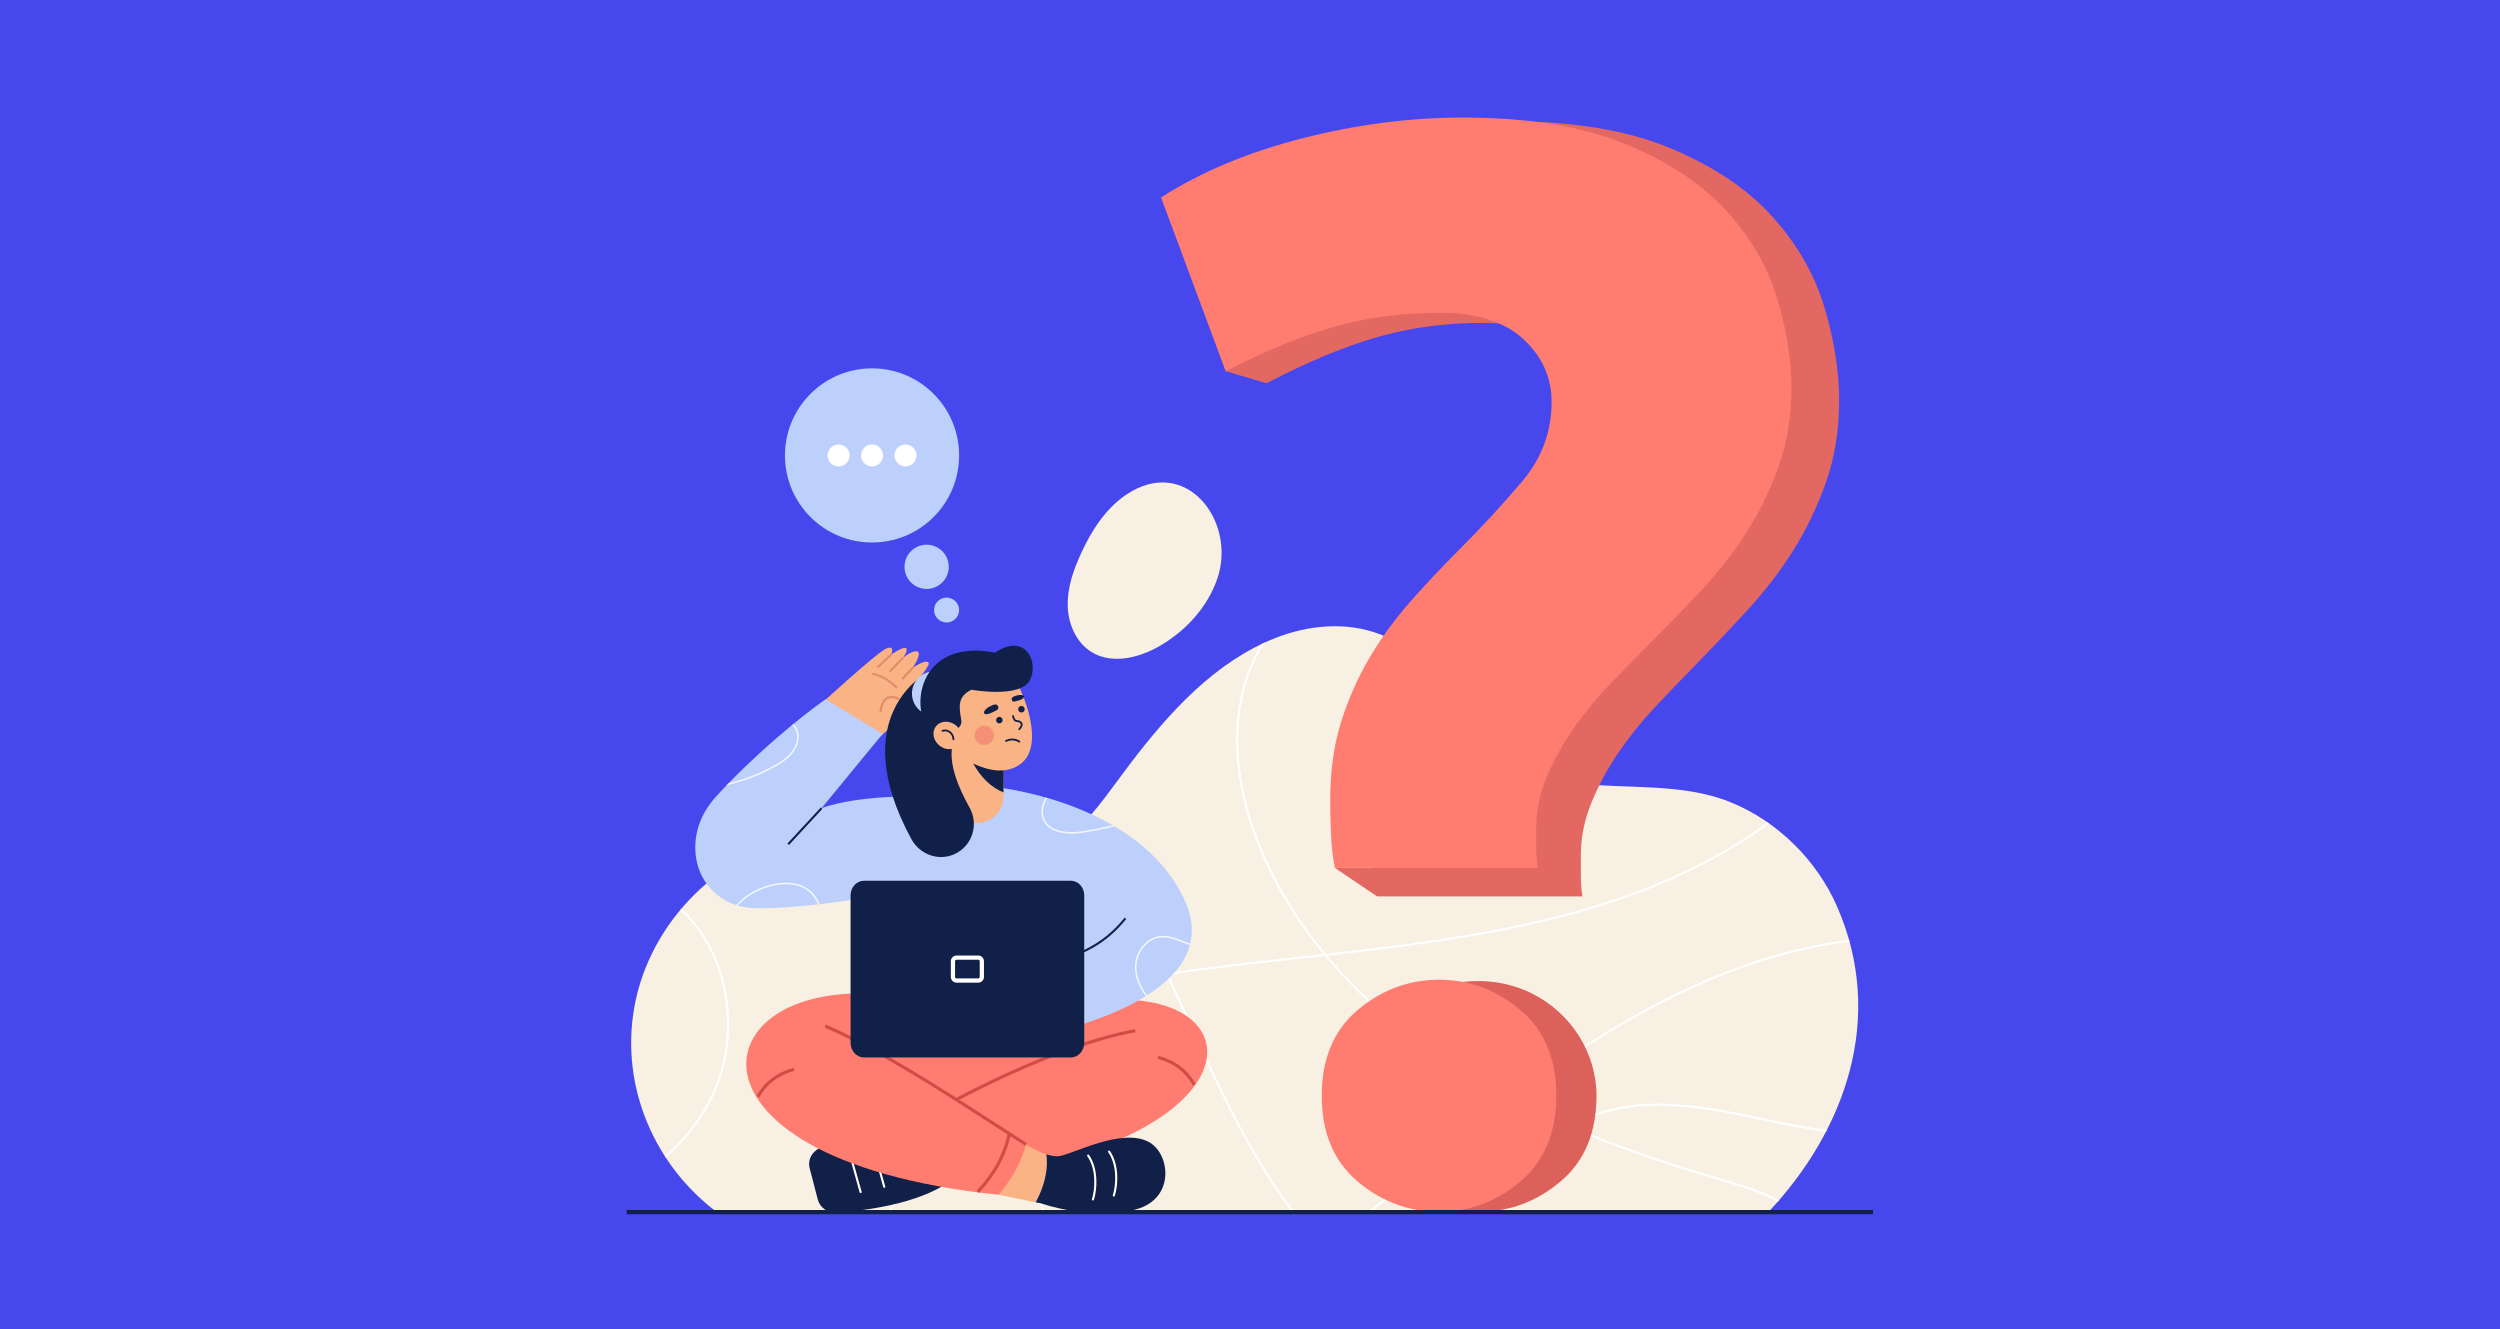 <?xml version="1.0" encoding="UTF-8"?> <svg xmlns="http://www.w3.org/2000/svg" width="2956" height="1572" viewBox="0 0 2956 1572" fill="none"> <rect width="2956" height="1572" fill="#4648ED"></rect> <g clip-path="url(#clip0_988_92)"> <path d="M2172.01 1071.55C2147.91 1016.73 2101.62 970.979 2046.02 948.469C1988.11 925.019 1921.61 933.549 1860.61 925.699C1807.63 918.879 1769.41 895.229 1737.77 853.179C1707.46 812.889 1680.28 768.269 1630.73 749.629C1591.57 734.899 1547.05 738.989 1508.13 754.329C1436.42 782.609 1382.25 842.729 1336.63 902.629C1294.98 957.319 1261.01 1017.2 1183.97 1019.15C1106.88 1021.1 1033.49 977.129 955.883 988.779C853.303 1004.18 767.863 1089.58 749.963 1191.24C733.183 1286.52 775.283 1378.94 847.613 1433.23H2090.83C2181.97 1336.54 2229.79 1202.98 2172.01 1071.55Z" fill="#F7F0E3"></path> <path d="M1048.16 1433.24H1051.58C1075.33 1407.13 1093.94 1375.46 1105.76 1340.3C1124.9 1283.39 1124.1 1223.66 1103.49 1172.12C1093.08 1146.07 1078.04 1121.8 1063.49 1098.32C1048.74 1074.51 1033.49 1049.89 1023.14 1023.51C1018.86 1012.6 1015.7 1000.89 1013.8 988.939C1012.94 988.829 1012.08 988.739 1011.23 988.629C1013.14 1001.01 1016.39 1013.14 1020.82 1024.42C1031.25 1051.01 1046.57 1075.73 1061.38 1099.63C1075.87 1123.01 1090.85 1147.2 1101.18 1173.04C1121.57 1224.03 1122.36 1283.15 1103.4 1339.5C1091.43 1375.1 1072.43 1407.07 1048.17 1433.24H1048.16Z" fill="white"></path> <path d="M2084.82 1324.81C2110.44 1330.27 2135.12 1335.16 2158.99 1338.24C2159.4 1337.45 2159.8 1336.66 2160.2 1335.87C2136.13 1332.81 2111.21 1327.88 2085.34 1322.36C2045.94 1313.97 2003.3 1304.88 1961 1304.88C1934.81 1304.88 1908.76 1308.36 1883.7 1317.65C1874.21 1321.17 1865.06 1325.63 1856.34 1330.95C1833.71 1321.31 1810.96 1310.78 1788.43 1299.22C1804.78 1286.9 1821.31 1274.84 1838.01 1263.18C1961.99 1176.61 2076.41 1127.53 2186.95 1113.6C2186.73 1112.79 2186.5 1111.98 2186.27 1111.17C2075.43 1125.21 1960.77 1174.42 1836.59 1261.13C1819.53 1273.04 1802.66 1285.37 1785.97 1297.95C1760.63 1284.86 1735.59 1270.47 1711.35 1254.59C1667.39 1225.79 1615.11 1184.68 1569.45 1130.05C1746.4 1110.2 1926.55 1085.19 2073.67 986.86C2079.26 983.13 2085.45 978.72 2091.86 973.73C2091.15 973.23 2090.43 972.73 2089.72 972.23C2083.58 976.99 2077.65 981.19 2072.29 984.78C1925.21 1083.08 1744.72 1107.9 1567.55 1127.75C1535.28 1088.72 1506.45 1042.88 1486.42 989.81C1455.21 907.14 1456.86 826.02 1490.94 767.23C1492.42 764.68 1493.98 762.16 1495.59 759.68C1494.17 760.33 1492.76 761.01 1491.35 761.69C1490.47 763.11 1489.61 764.54 1488.78 765.98C1454.32 825.42 1452.61 907.32 1484.08 990.69C1504.01 1043.47 1532.58 1089.13 1564.58 1128.08C1554.32 1129.23 1544.06 1130.36 1533.84 1131.49C1496.95 1135.56 1458.79 1139.77 1421.75 1144.54C1408.23 1146.28 1394.48 1148.31 1380.79 1150.86C1351.46 1088.95 1319.24 1028.56 1277.59 976.76C1276.99 977.35 1276.39 977.93 1275.79 978.52C1317.08 1029.92 1349.1 1089.87 1378.26 1151.34C1318.58 1162.72 1260.63 1184.12 1229.69 1233.92C1200.79 1280.43 1200.82 1344.72 1229.77 1425C1230.77 1427.78 1231.8 1430.51 1232.85 1433.23H1235.53C1234.38 1430.26 1233.24 1427.25 1232.13 1424.15C1203.45 1344.62 1203.35 1281.06 1231.82 1235.23C1262.39 1186.02 1320.03 1164.91 1379.38 1153.67C1389.74 1175.57 1399.74 1197.66 1409.68 1219.61L1410.76 1222C1445.29 1298.22 1481 1371.77 1527.75 1433.24H1530.87C1483.69 1371.66 1447.78 1297.67 1413.03 1220.97L1411.95 1218.58C1402.09 1196.82 1392.17 1174.92 1381.91 1153.2C1395.33 1150.72 1408.82 1148.73 1422.08 1147.03C1459.1 1142.26 1497.24 1138.05 1534.13 1133.98C1544.9 1132.79 1555.7 1131.6 1566.5 1130.39C1612.6 1185.87 1665.55 1227.55 1710.01 1256.68C1733.98 1272.39 1758.74 1286.64 1783.79 1299.62C1741.26 1331.79 1699.9 1365.63 1659.51 1398.67C1645.52 1410.11 1631.38 1421.67 1617.12 1433.23H1621.08C1634.53 1422.32 1647.88 1411.41 1661.09 1400.61C1701.76 1367.34 1743.42 1333.25 1786.25 1300.9C1808.66 1312.43 1831.28 1322.94 1853.79 1332.57C1823 1352.15 1797.9 1382.48 1782.73 1419.3C1780.83 1423.91 1779.17 1428.57 1777.64 1433.24H1780.27C1781.72 1428.89 1783.27 1424.55 1785.04 1420.25C1800.25 1383.33 1825.56 1353.03 1856.59 1333.76C1919.51 1360.49 1981.34 1380.33 2034.48 1396.05L2036.48 1396.64C2058.87 1403.26 2081.77 1410.05 2102.03 1420.94C2102.6 1420.29 2103.17 1419.65 2103.73 1419C2083.14 1407.83 2059.91 1400.95 2037.19 1394.24L2035.19 1393.65C1982.6 1378.09 1921.47 1358.49 1859.23 1332.16C1867.34 1327.33 1875.83 1323.26 1884.61 1320C1949.47 1295.96 2021.4 1311.29 2084.86 1324.81H2084.82Z" fill="white"></path> <path d="M853.882 1162.88C864.922 1208.08 860.002 1256.89 840.362 1296.8C827.502 1322.94 808.933 1346.61 786.062 1366.93C786.512 1367.64 786.982 1368.34 787.442 1369.04C810.682 1348.45 829.552 1324.44 842.602 1297.9C862.492 1257.47 867.483 1208.04 856.303 1162.28C847.573 1126.53 830.012 1096.25 805.742 1074.34C805.202 1074.98 804.662 1075.62 804.132 1076.26C827.993 1097.83 845.262 1127.66 853.872 1162.88H853.882Z" fill="white"></path> <path d="M1419.7 590.32C1441.48 612.57 1451.24 650.07 1439.23 684.63C1427.6 718.1 1402.11 745.82 1371.49 763.65C1346.85 777.99 1314.71 785.9 1290.48 770.88C1272.37 759.66 1262.98 737.64 1262.46 716.35C1261.94 695.05 1269.1 674.3 1277.95 654.92C1290.43 627.61 1307.22 601.12 1332.24 584.51C1366.72 561.61 1398.76 568.93 1419.7 590.32V590.32Z" fill="#F7F0E3"></path> <path d="M2157.1 363.01C2145.42 324.18 2124.88 288.53 2095.48 255.94C2066.02 223.35 2025.84 196.44 1974.94 175.16C1924.04 153.88 1859.37 143.24 1780.93 143.24C1718.35 143.24 1654.58 151.68 1589.61 168.56C1524.58 185.5 1468.17 209.59 1420.33 240.9L1482.61 411.88L1449.23 438.92L1497.64 453.15C1545.42 428.14 1588.96 409.98 1628.24 398.67C1667.46 387.42 1709.14 381.79 1753.33 381.79C1797.52 381.79 1830.88 392.43 1853.57 413.71C1876.26 435.05 1887.58 460.67 1887.58 490.76C1887.58 527.08 1875.9 559.31 1852.67 587.5C1829.32 615.69 1803.57 644.18 1775.36 672.98C1755.78 692.98 1736.74 713.64 1718.35 734.92C1699.97 756.26 1683.68 779.07 1669.61 803.53C1655.48 827.93 1644.16 854.22 1635.6 882.41C1626.98 910.6 1622.73 942.21 1622.73 977.25C1622.73 988.56 1622.97 1002.01 1623.63 1017.67C1623.74 1020.56 1623.89 1023.37 1624.06 1026.15H1578.3L1628.24 1059.92H1871.06C1869.8 1052.4 1869.2 1043.65 1869.2 1033.63V1011.07C1869.2 989.79 1873.51 968.82 1882.07 948.15C1890.63 927.48 1901.41 907.79 1914.29 888.96C1927.16 870.19 1941.54 852.33 1957.52 835.46C1973.45 818.52 1988.78 802.56 2003.51 787.52C2023.09 767.52 2043.33 746.25 2064.17 723.68C2085.01 701.12 2103.45 677.39 2119.38 652.32C2135.31 627.25 2148.48 600.04 2158.9 570.57C2169.32 541.16 2174.59 508.93 2174.59 473.83C2174.59 438.73 2168.72 401.86 2157.1 363.03V363.01Z" fill="#E26861"></path> <path d="M1701.92 369.85C1658.25 369.85 1617.06 375.29 1578.3 386.18C1539.48 397.13 1496.46 414.7 1449.23 438.91L1372.83 233.5C1420.11 203.2 1475.86 179.88 1540.13 163.49C1604.34 147.17 1667.36 139 1729.2 139C1806.72 139 1870.64 149.3 1920.94 169.89C1971.24 190.48 2010.95 216.52 2040.07 248.06C2069.13 279.6 2089.42 314.1 2100.96 351.68C2112.44 389.26 2118.24 425 2118.24 458.91C2118.24 492.82 2113.03 524.07 2102.74 552.53C2092.44 581.05 2079.42 607.39 2063.68 631.65C2047.94 655.91 2029.71 678.87 2009.12 700.71C1988.53 722.55 1968.52 743.14 1949.17 762.49C1934.61 777.05 1919.46 792.49 1903.72 808.89C1887.92 825.22 1873.72 842.5 1860.99 860.67C1848.27 878.9 1837.61 897.95 1829.15 917.95C1820.69 937.95 1816.43 958.25 1816.43 978.84V1000.68C1816.43 1010.39 1817.02 1018.85 1818.26 1026.13H1578.29C1575.8 1014 1574.33 1000.39 1573.73 985.24C1573.08 970.09 1572.84 957.07 1572.84 946.12C1572.84 912.21 1577.04 881.62 1585.56 854.33C1594.02 827.05 1605.21 801.6 1619.17 777.99C1633.08 754.32 1649.17 732.25 1667.34 711.59C1685.51 691 1704.33 670.99 1723.68 651.64C1751.55 623.77 1777 596.19 1800.08 568.91C1823.04 541.63 1834.58 510.44 1834.58 475.29C1834.58 446.17 1823.4 421.38 1800.97 400.73C1778.54 380.14 1745.52 369.84 1701.91 369.84L1701.92 369.85Z" fill="#FF7C71"></path> <path d="M1887.67 1295.61C1887.67 1339.39 1873.5 1373.17 1845.15 1397C1816.81 1420.88 1784.77 1432.77 1749 1432.77C1713.23 1432.77 1681.15 1420.88 1652.81 1397C1624.51 1373.17 1610.34 1339.39 1610.34 1295.61C1610.34 1251.83 1624.51 1218.1 1652.81 1194.22C1696.44 1157.4 1760.99 1149.2 1812.07 1175.04C1857.4 1197.97 1887.67 1244.54 1887.67 1295.61V1295.61Z" fill="#DD615B"></path> <path d="M1840.17 1295.61C1840.17 1339.39 1826 1373.17 1797.65 1397C1769.31 1420.88 1737.27 1432.77 1701.5 1432.77C1665.73 1432.77 1633.65 1420.88 1605.31 1397C1577.01 1373.17 1562.84 1339.39 1562.84 1295.61C1562.84 1251.83 1577.01 1218.1 1605.31 1194.22C1633.65 1170.39 1665.69 1158.45 1701.5 1158.45C1737.31 1158.45 1769.3 1170.39 1797.65 1194.22C1825.99 1218.1 1840.17 1251.88 1840.17 1295.61V1295.61Z" fill="#FF7C71"></path> <path d="M1121.35 675.024C1124.01 660.83 1114.66 647.165 1100.47 644.503C1086.27 641.841 1072.61 651.191 1069.94 665.386C1067.28 679.581 1076.63 693.246 1090.83 695.907C1105.02 698.569 1118.69 689.219 1121.35 675.024Z" fill="#BDD0FB"></path> <path d="M1133.79 724.05C1135.29 716.065 1129.98 708.371 1121.94 706.865C1113.9 705.359 1106.17 710.611 1104.68 718.596C1103.18 726.581 1108.49 734.276 1116.53 735.782C1124.57 737.288 1132.29 732.035 1133.79 724.05Z" fill="#BDD0FB"></path> <path d="M1103.9 611.308C1144.1 571.099 1144.1 505.909 1103.9 465.7C1063.69 425.492 998.496 425.492 958.288 465.7C918.08 505.909 918.08 571.099 958.288 611.308C998.496 651.516 1063.69 651.516 1103.9 611.308Z" fill="#BDD0FB"></path> <path d="M991.556 551.469C998.719 551.469 1004.53 545.662 1004.53 538.499C1004.53 531.336 998.719 525.529 991.556 525.529C984.393 525.529 978.586 531.336 978.586 538.499C978.586 545.662 984.393 551.469 991.556 551.469Z" fill="white"></path> <path d="M1031.09 551.469C1038.25 551.469 1044.06 545.662 1044.06 538.499C1044.06 531.336 1038.25 525.529 1031.09 525.529C1023.92 525.529 1018.12 531.336 1018.12 538.499C1018.12 545.662 1023.92 551.469 1031.09 551.469Z" fill="white"></path> <path d="M1070.63 551.469C1077.79 551.469 1083.6 545.662 1083.6 538.499C1083.6 531.336 1077.79 525.529 1070.63 525.529C1063.46 525.529 1057.66 531.336 1057.66 538.499C1057.66 545.662 1063.46 551.469 1070.63 551.469Z" fill="white"></path> <path d="M957.33 1381.22L966.95 1418.31C969.46 1427.98 978.81 1434.52 989.16 1433.81C1020.7 1431.67 1086.24 1423.94 1123.86 1396.21L1113.17 1342.76C1061.45 1339.84 1013.09 1342.72 971.2 1356.81C960.71 1360.34 954.65 1370.85 957.34 1381.21L957.33 1381.22Z" fill="#102048"></path> <path d="M1017.61 1410.74C1017.06 1410.74 1016.56 1410.38 1016.41 1409.83L1003.49 1363.58C1003.3 1362.92 1003.69 1362.23 1004.36 1362.04C1005.03 1361.86 1005.72 1362.24 1005.9 1362.91L1018.82 1409.16C1019.01 1409.83 1018.62 1410.51 1017.95 1410.7C1017.84 1410.73 1017.72 1410.75 1017.61 1410.75V1410.74Z" fill="white"></path> <path d="M1045.53 1404.49C1044.98 1404.49 1044.48 1404.13 1044.33 1403.58L1031.41 1357.33C1031.22 1356.67 1031.61 1355.98 1032.28 1355.79C1032.95 1355.6 1033.64 1355.99 1033.82 1356.66L1046.74 1402.91C1046.93 1403.58 1046.54 1404.26 1045.87 1404.45C1045.76 1404.48 1045.64 1404.5 1045.53 1404.5V1404.49Z" fill="white"></path> <path d="M1077.95 1180.74L957.75 1216.42L1047.02 1338.73L1175.18 1348.93L1351.94 1274.18L1284.77 1173.1L1077.95 1180.74Z" fill="#FF7C71"></path> <path d="M1226.14 1197.73C1490.12 1119.59 1532.54 1352.89 1120.67 1395.36C1106.12 1378.99 1089.12 1350.59 1082.37 1326.84L1299.87 1226.33L1226.14 1197.73V1197.73Z" fill="#FF7C71"></path> <path d="M1237.36 1364.94C1225.01 1360.99 1213.18 1353.18 1213.18 1353.18L1170.76 1366.49L1180.48 1412.64L1224.55 1421.59C1237.98 1397.03 1238.76 1376.87 1237.36 1364.94Z" fill="#F9B384"></path> <path d="M1083.31 1328.46L1081.43 1325.22C1126.81 1298.85 1243.03 1235.5 1342.06 1216.81L1342.76 1220.5C1244.31 1239.08 1128.53 1302.19 1083.32 1328.46H1083.31Z" fill="#CE4D46"></path> <path d="M1077.95 1180.74C832.236 1134.02 768.596 1370.16 1180.48 1412.63C1195.03 1396.26 1206.43 1376.92 1213.18 1353.17C1149.91 1310.84 1079.17 1270.6 1001.65 1232.27L1077.96 1180.74H1077.95Z" fill="#FF7C71"></path> <path d="M1212.16 1354.75C1200.47 1347.31 1188.29 1339.45 1175.4 1331.12C1110.67 1289.33 1037.31 1241.96 974.984 1214.95L976.474 1211.51C1039.08 1238.64 1112.58 1286.1 1177.43 1327.97C1190.32 1336.29 1202.49 1344.15 1214.17 1351.59L1212.16 1354.75V1354.75Z" fill="#CE4D46"></path> <path d="M897.678 1297.82L894.398 1296.01C903.618 1279.31 918.398 1268.05 938.308 1262.54L939.308 1266.15C920.138 1271.46 906.518 1281.82 897.678 1297.82Z" fill="#CE4D46"></path> <path d="M1410.51 1283.61C1401.67 1267.61 1388.05 1257.25 1368.88 1251.94L1369.88 1248.33C1389.78 1253.84 1404.56 1265.11 1413.78 1281.8L1410.51 1283.61Z" fill="#CE4D46"></path> <path d="M1157.47 1410.56L1154.73 1408C1174.39 1386.95 1186.46 1364.73 1191.64 1340.06L1195.31 1340.83C1189.99 1366.18 1177.61 1388.99 1157.48 1410.56H1157.47Z" fill="#CE4D46"></path> <path d="M1359.9 1351.19C1328.42 1331.74 1267.39 1365.35 1252.07 1367.05C1247.6 1367.55 1242.44 1366.57 1237.36 1364.94C1238.76 1376.87 1237.98 1397.03 1224.55 1421.59L1232.04 1423.11C1232.04 1423.11 1283.79 1442.08 1338.69 1431.04C1389.36 1420.85 1384.65 1366.49 1359.9 1351.2V1351.19Z" fill="#102048"></path> <path d="M1316.99 1414.81C1316.87 1414.81 1316.74 1414.79 1316.61 1414.75C1315.95 1414.54 1315.59 1413.84 1315.79 1413.18C1319.53 1401.34 1321.16 1378.04 1310.33 1362.39C1309.94 1361.82 1310.08 1361.04 1310.65 1360.65C1311.22 1360.26 1312 1360.4 1312.39 1360.97C1323.73 1377.36 1322.07 1401.62 1318.18 1413.93C1318.01 1414.46 1317.52 1414.8 1316.99 1414.8V1414.81Z" fill="white"></path> <path d="M1292.29 1419.49C1292.17 1419.49 1292.04 1419.47 1291.91 1419.43C1291.25 1419.22 1290.89 1418.52 1291.09 1417.86C1294.83 1406.02 1296.46 1382.72 1285.63 1367.07C1285.24 1366.5 1285.38 1365.72 1285.95 1365.33C1286.52 1364.94 1287.3 1365.08 1287.69 1365.65C1299.03 1382.04 1297.37 1406.3 1293.48 1418.61C1293.31 1419.14 1292.82 1419.48 1292.29 1419.48V1419.49Z" fill="white"></path> <path d="M1034.48 876.28C1034.48 876.28 1096.36 823.66 1094.07 813.66C1092.43 806.51 1074.9 816.99 1074.9 816.99C1074.9 816.99 1099.48 787.82 1098.23 784.28C1096 777.95 1078.99 789.75 1078.99 789.75C1078.99 789.75 1090.48 773.21 1084.99 770.51C1079.5 767.81 1067.52 778.01 1067.52 778.01C1067.52 778.01 1074.52 768.83 1071.23 766.42C1067.94 764.01 1053.76 773.92 1053.76 773.92C1053.76 773.92 1058.85 762.34 1048.04 766.73C1037.23 771.12 961.406 840.7 961.406 840.7L1034.48 876.28V876.28Z" fill="#F9B384"></path> <path d="M1059.8 813.87C1059.5 813.87 1059.2 813.76 1058.96 813.54C1048.34 803.84 1043.65 801.48 1031.94 797.87C1031.28 797.67 1030.91 796.97 1031.11 796.31C1031.31 795.65 1032.01 795.28 1032.67 795.48C1044.81 799.21 1049.66 801.65 1060.65 811.69C1061.16 812.16 1061.2 812.95 1060.73 813.46C1060.48 813.73 1060.15 813.87 1059.81 813.87H1059.8Z" fill="#E28B6D"></path> <path d="M1041.16 842.411C1041.1 842.411 1041.04 842.411 1040.99 842.401C1040.31 842.301 1039.83 841.671 1039.93 840.991C1041.15 832.291 1043.89 826.851 1048.3 824.371C1052.08 822.251 1056.99 822.461 1062.91 825.021C1063.54 825.291 1063.84 826.031 1063.56 826.661C1063.29 827.291 1062.55 827.591 1061.92 827.311C1056.76 825.081 1052.59 824.821 1049.53 826.551C1045.89 828.601 1043.49 833.571 1042.41 841.341C1042.32 841.961 1041.79 842.421 1041.17 842.421L1041.16 842.411Z" fill="#E28B6D"></path> <path d="M1038.24 789.811C1037.91 789.811 1037.58 789.681 1037.33 789.421C1036.86 788.921 1036.88 788.131 1037.38 787.651L1052.91 773.021C1053.41 772.541 1054.2 772.571 1054.68 773.071C1055.15 773.571 1055.13 774.361 1054.63 774.841L1039.1 789.471C1038.86 789.701 1038.55 789.811 1038.24 789.811V789.811Z" fill="#E28B6D"></path> <path d="M1052.61 794.812C1052.3 794.812 1051.99 794.692 1051.74 794.462C1051.24 793.982 1051.23 793.192 1051.7 792.692L1066.62 777.152C1067.1 776.652 1067.89 776.631 1068.39 777.111C1068.89 777.591 1068.9 778.382 1068.43 778.882L1053.51 794.421C1053.26 794.681 1052.94 794.802 1052.61 794.802V794.812Z" fill="#E28B6D"></path> <path d="M1067.3 803.56C1066.99 803.56 1066.69 803.45 1066.45 803.22C1065.95 802.75 1065.92 801.96 1066.39 801.45L1078.09 788.9C1078.56 788.4 1079.35 788.37 1079.86 788.84C1080.36 789.31 1080.39 790.1 1079.92 790.61L1068.22 803.16C1067.97 803.42 1067.64 803.56 1067.3 803.56V803.56Z" fill="#E28B6D"></path> <path d="M1268.24 1228.24L1041.99 1236.99L1016.99 1030.74C1016.99 1030.74 1092.73 958.9 1121.87 932.44L1171.07 929.92C1323.7 999.3 1298.71 1085.95 1268.24 1228.24Z" fill="#BDD0FB"></path> <path d="M1171.07 929.92C1171.07 929.92 1345.69 944.85 1400.74 1064.49C1454.61 1181.56 1233.24 1223.24 1233.24 1223.24L1171.07 929.92V929.92Z" fill="#BDD0FB"></path> <path d="M971.459 955.55L1043.62 867.74L976.139 826.85C947.989 846.42 893.559 890.75 847.429 940.95C837.249 952.03 829.289 964.97 825.289 979.22C821.869 991.38 821.249 1003.39 823.169 1015.15C828.179 1045.81 852.289 1069.46 884.479 1073.23C911.969 1076.45 1016.98 1068.23 1101.98 1043.23L1126.98 946.74C1114.13 939.45 1018.66 938.18 971.459 955.55V955.55Z" fill="#BDD0FB"></path> <g opacity="0.8"> <path d="M1316.78 977.389C1317.16 977.299 1317.53 977.219 1317.91 977.129C1317.12 976.659 1316.33 976.209 1315.54 975.749C1302.74 978.699 1289.54 981.709 1276.52 983.279C1268.7 984.219 1242.56 985.949 1234.93 968.539C1231.13 959.879 1234.01 950.239 1238.3 943.479C1237.67 943.299 1237.05 943.119 1236.43 942.939C1232.03 950.099 1229.2 960.149 1233.21 969.289C1241.36 987.889 1268.6 986.129 1276.75 985.139C1290.14 983.529 1303.69 980.409 1316.78 977.389V977.389Z" fill="white"></path> <path d="M1398.28 1112.33C1389.94 1109.11 1381.32 1105.77 1372.26 1106.63C1356.37 1108.13 1342.77 1123.85 1341.94 1141.66C1341.38 1153.81 1346.02 1166.54 1354.86 1177.73C1355.39 1177.4 1355.92 1177.06 1356.45 1176.73C1347.8 1165.85 1343.26 1153.5 1343.81 1141.75C1344.59 1124.83 1357.43 1109.91 1372.43 1108.5C1381.04 1107.7 1389.09 1110.8 1397.6 1114.08C1400.64 1115.25 1403.73 1116.44 1406.87 1117.44C1407.03 1116.84 1407.19 1116.23 1407.33 1115.62C1404.27 1114.64 1401.25 1113.48 1398.27 1112.33H1398.28Z" fill="white"></path> <path d="M957.535 1052.69C946.635 1043.67 929.695 1041.26 911.065 1046.08C894.465 1050.37 880.225 1058.88 870.445 1070.13C871.085 1070.34 871.715 1070.57 872.365 1070.76C881.885 1060.08 895.595 1052.01 911.535 1047.89C929.565 1043.22 945.905 1045.5 956.335 1054.13C961.295 1058.23 964.805 1063.56 967.355 1069.3C967.995 1069.23 968.645 1069.15 969.295 1069.08C966.625 1062.9 962.905 1057.13 957.535 1052.68V1052.69Z" fill="white"></path> <path d="M858.977 928.69C879.407 923.61 899.337 916.48 917.727 905.89C924.677 901.89 932.517 896.79 938.037 889.3C943.907 881.33 945.857 871.84 943.257 863.92C942.237 860.81 940.427 858.08 938.167 855.9C937.687 856.29 937.207 856.69 936.727 857.08C938.837 859.09 940.527 861.62 941.477 864.51C943.887 871.86 942.047 880.71 936.537 888.19C931.227 895.4 923.577 900.37 916.797 904.27C899.457 914.26 880.697 921.17 861.427 926.16C860.607 927 859.797 927.85 858.987 928.69H858.977Z" fill="white"></path> </g> <path d="M1187.05 884.059L1187.02 887.259L1186.51 936.989L1186.45 942.379C1186.36 950.809 1182.9 958.449 1177.32 963.999C1171.77 969.509 1164.13 972.969 1155.67 973.029C1138.62 973.119 1124.67 959.429 1124.51 942.349L1123.91 880.889L1187.05 884.059Z" fill="#F9B384"></path> <path d="M1187.01 887.26L1186.5 936.99C1158.86 925.74 1147.48 895.82 1147.48 895.82L1187 887.26H1187.01Z" fill="#102048"></path> <path d="M1197.95 800.479C1207.85 812.369 1236.78 879.719 1207.46 902.699C1174.47 928.559 1124.26 886.059 1124.26 886.059L1117.52 807.609L1161.1 796.119L1197.95 800.479Z" fill="#F9B384"></path> <path d="M1095.32 796.16C1095.32 796.16 998.646 846.58 1077.47 991.91C1087.59 1010.58 1110.02 1018.72 1129.2 1009.62C1149.78 999.85 1157.57 974.71 1146.39 954.86C1133.5 931.96 1121.05 902.46 1126.37 880.52L1095.32 796.17V796.16Z" fill="#102048"></path> <path d="M1122.93 838.524C1133.15 828.312 1133.15 811.755 1122.93 801.542C1112.72 791.33 1096.16 791.33 1085.95 801.542C1075.74 811.755 1075.74 828.312 1085.95 838.524C1096.16 848.736 1112.72 848.736 1122.93 838.524Z" fill="#BDD0FB"></path> <path d="M1136.61 851.44C1133.78 835.13 1132.06 823.94 1148.55 815.53C1148.55 815.53 1206.66 826.1 1217.75 804.17C1228.84 782.25 1211.94 747.65 1176.55 771.68C1085.95 753.98 1073.8 838.77 1101.27 867.03L1128.38 862.87C1133.84 862.03 1137.55 856.87 1136.61 851.43V851.44Z" fill="#102048"></path> <path d="M1181.61 855.349C1183.74 855.349 1185.47 853.621 1185.47 851.489C1185.47 849.357 1183.74 847.629 1181.61 847.629C1179.48 847.629 1177.75 849.357 1177.75 851.489C1177.75 853.621 1179.48 855.349 1181.61 855.349Z" fill="#102048"></path> <path d="M1207.76 842.468C1209.89 842.468 1211.62 840.74 1211.62 838.608C1211.62 836.476 1209.89 834.748 1207.76 834.748C1205.63 834.748 1203.9 836.476 1203.9 838.608C1203.9 840.74 1205.63 842.468 1207.76 842.468Z" fill="#102048"></path> <path d="M1205.08 863.379C1204.81 863.379 1204.54 863.279 1204.33 863.079C1203.89 862.659 1203.87 861.969 1204.29 861.529C1205.84 859.899 1207.54 857.609 1206.82 855.939C1206.08 854.209 1202.95 853.469 1201.51 853.469C1198.43 853.469 1196.95 847.989 1196.68 846.889C1196.54 846.299 1196.9 845.709 1197.49 845.569C1198.08 845.419 1198.67 845.789 1198.81 846.379C1199.37 848.699 1200.65 851.289 1201.51 851.289C1202.99 851.289 1207.5 851.989 1208.83 855.089C1209.78 857.299 1208.79 859.979 1205.87 863.049C1205.66 863.279 1205.37 863.389 1205.08 863.389V863.379Z" fill="#102048"></path> <path d="M1205.28 878.039C1205.07 878.039 1204.86 877.979 1204.67 877.849C1197.4 872.939 1190.05 877.059 1189.98 877.099C1189.46 877.399 1188.79 877.219 1188.49 876.699C1188.19 876.179 1188.37 875.509 1188.89 875.209C1189.24 875.009 1197.5 870.379 1205.9 876.039C1206.4 876.379 1206.53 877.059 1206.19 877.559C1205.98 877.869 1205.63 878.039 1205.28 878.039V878.039Z" fill="#102048"></path> <path d="M1179.92 834.758C1182.12 838.898 1178.29 839.728 1173.8 842.108C1169.31 844.488 1164.72 845.368 1163.67 843.388C1162.62 841.418 1165.41 837.888 1169.9 835.498C1174.39 833.108 1178.22 831.548 1179.92 834.748V834.758Z" fill="#102048"></path> <path d="M1196.28 827.289C1197.25 830.979 1200 829.369 1204 828.319C1208 827.269 1211.24 825.259 1210.78 823.499C1210.32 821.739 1206.7 821.159 1202.69 822.209C1198.68 823.259 1195.52 824.439 1196.27 827.299L1196.28 827.289Z" fill="#102048"></path> <path opacity="0.4" d="M1171.52 877.83C1176.14 873.565 1176.44 866.359 1172.17 861.735C1167.9 857.111 1160.7 856.821 1156.08 861.086C1151.45 865.351 1151.16 872.557 1155.43 877.181C1159.69 881.804 1166.9 882.095 1171.52 877.83Z" fill="#EB5D60"></path> <path d="M1134.39 880.307C1139.59 873.561 1137.6 863.297 1129.94 857.382C1122.27 851.466 1111.84 852.14 1106.63 858.886C1101.42 865.633 1103.42 875.897 1111.08 881.812C1118.75 887.727 1129.18 887.053 1134.39 880.307Z" fill="#F9B384"></path> <path d="M1127.3 875.269C1126.7 875.269 1126.21 874.779 1126.21 874.179C1126.21 870.949 1124.64 867.969 1122 866.189C1119.75 864.669 1117.06 864.319 1114.81 865.229C1114.25 865.449 1113.61 865.189 1113.38 864.629C1113.15 864.069 1113.42 863.429 1113.98 863.199C1116.9 862.009 1120.35 862.439 1123.21 864.369C1126.45 866.549 1128.39 870.209 1128.39 874.169C1128.39 874.769 1127.9 875.259 1127.3 875.259V875.269Z" fill="#102048"></path> <path d="M970.551 954.685L931.086 997.379L932.922 999.076L972.387 956.382L970.551 954.685Z" fill="#102048"></path> <path d="M1248.6 1138.19L1247.87 1135.8C1276.6 1127.04 1304.49 1116.57 1329.76 1084.97L1331.71 1086.53C1305.99 1118.69 1277.72 1129.32 1248.6 1138.2V1138.19Z" fill="#102048"></path> <path d="M1266.07 1041.38H1021.65C1012.86 1041.38 1005.73 1049.09 1005.73 1058.6V1233.11C1005.73 1242.62 1012.86 1250.33 1021.65 1250.33H1266.07C1274.86 1250.33 1281.99 1242.62 1281.99 1233.11V1058.6C1281.99 1049.09 1274.86 1041.38 1266.07 1041.38V1041.38Z" fill="#102048"></path> <path d="M1156.76 1134.82C1157.69 1134.82 1158.44 1135.63 1158.44 1136.64V1155.06C1158.44 1156.06 1157.69 1156.88 1156.76 1156.88H1130.95C1130.02 1156.88 1129.27 1156.07 1129.27 1155.06V1136.64C1129.27 1135.64 1130.02 1134.82 1130.95 1134.82H1156.76ZM1156.76 1129.82H1130.95C1127.27 1129.82 1124.27 1132.88 1124.27 1136.64V1155.06C1124.27 1158.82 1127.27 1161.88 1130.95 1161.88H1156.76C1160.44 1161.88 1163.44 1158.82 1163.44 1155.06V1136.64C1163.44 1132.88 1160.44 1129.82 1156.76 1129.82Z" fill="white"></path> <path d="M2214.68 1430.74H741V1435.74H2214.68V1430.74Z" fill="#102048"></path> </g> <defs> <clipPath id="clip0_988_92"> <rect width="1473.68" height="1296.74" fill="white" transform="translate(741 139)"></rect> </clipPath> </defs> </svg> 